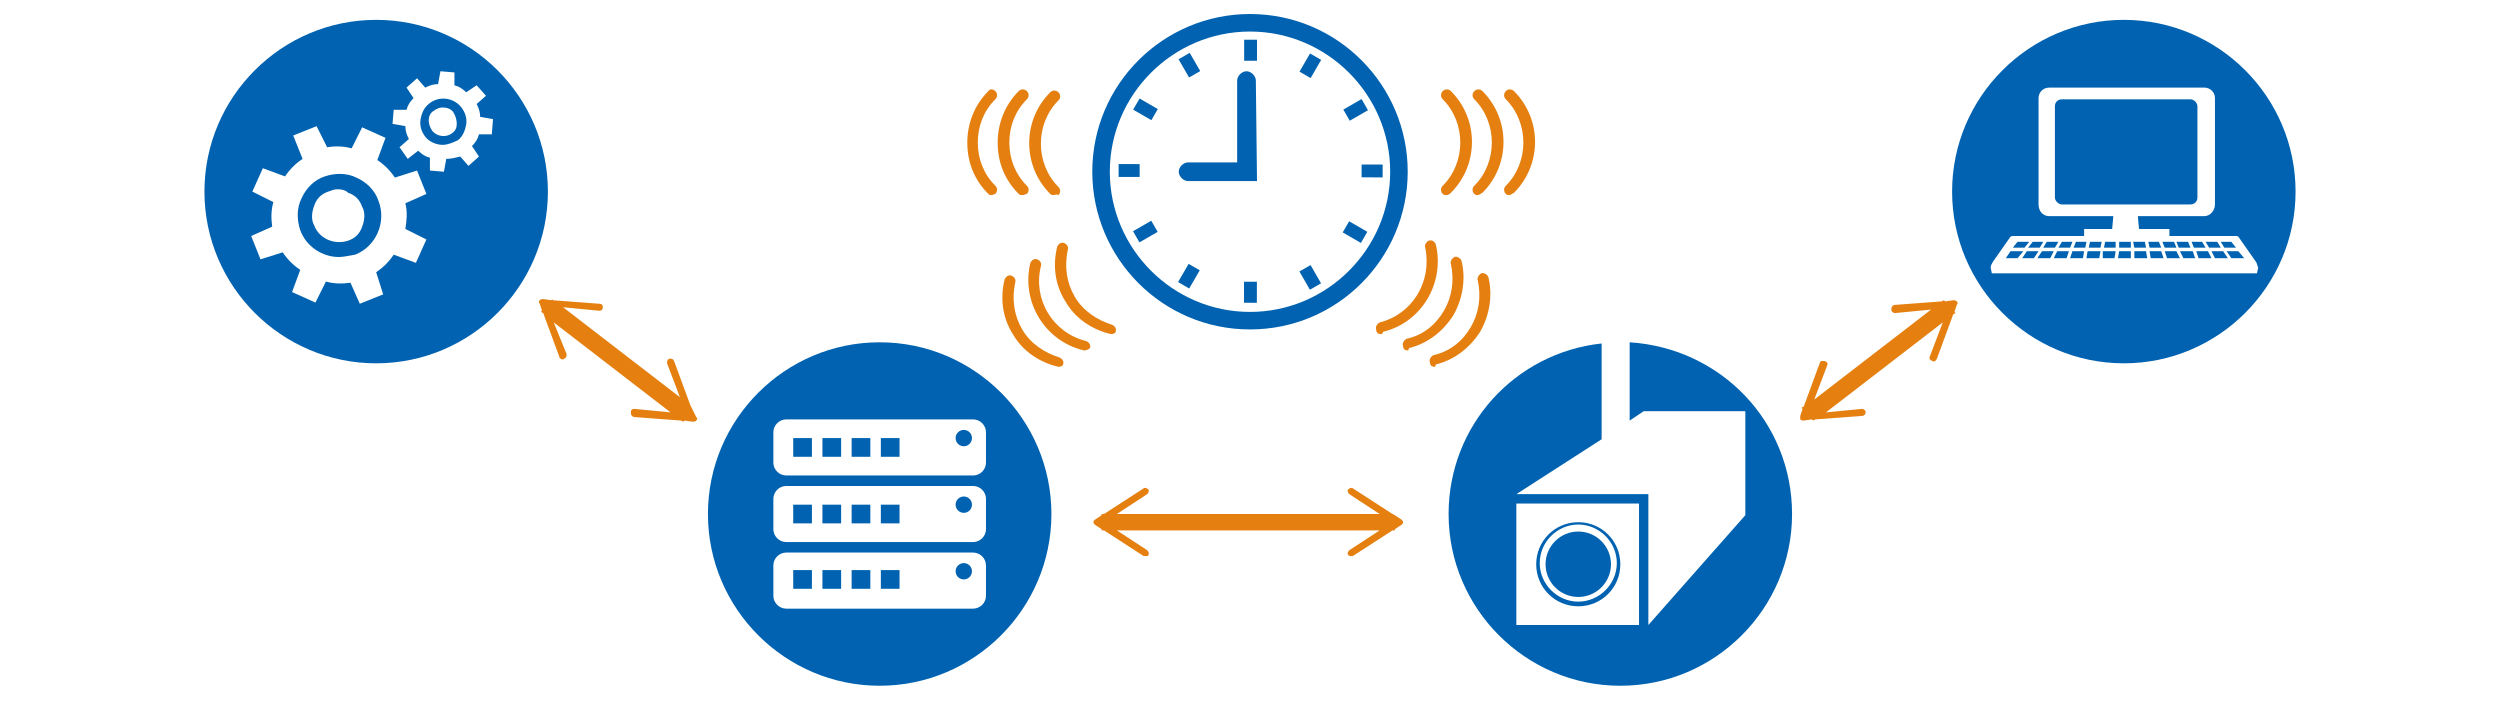 <?xml version="1.0" encoding="utf-8"?>
<!-- Generator: Adobe Illustrator 26.5.2, SVG Export Plug-In . SVG Version: 6.00 Build 0)  -->
<svg version="1.1" id="レイヤー_1" xmlns="http://www.w3.org/2000/svg" xmlns:xlink="http://www.w3.org/1999/xlink" x="0px"
	 y="0px" viewBox="0 0 214 60" style="enable-background:new 0 0 214 60;" xml:space="preserve">
<style type="text/css">
	.st0{fill:#0062B0;}
	.st1{fill:#E47F10;}
</style>
<g>
	<rect x="67.9" y="37.5" class="st0" width="1.6" height="1.6"/>
	<rect x="70.4" y="37.5" class="st0" width="1.6" height="1.6"/>
	<rect x="72.9" y="37.5" class="st0" width="1.6" height="1.6"/>
	<rect x="75.4" y="37.5" class="st0" width="1.6" height="1.6"/>
	<circle class="st0" cx="82.5" cy="37.5" r="0.7"/>
	<rect x="67.9" y="43.2" class="st0" width="1.6" height="1.6"/>
	<rect x="70.4" y="43.2" class="st0" width="1.6" height="1.6"/>
	<rect x="72.9" y="43.2" class="st0" width="1.6" height="1.6"/>
	<rect x="75.4" y="43.2" class="st0" width="1.6" height="1.6"/>
	<circle class="st0" cx="82.5" cy="43.2" r="0.7"/>
	<path class="st0" d="M75.3,29.3c-8.1,0-14.7,6.6-14.7,14.7s6.6,14.7,14.7,14.7S90,52.1,90,44S83.4,29.3,75.3,29.3z M84.4,51
		c0,0.6-0.5,1.1-1.1,1.1h-16c-0.6,0-1.1-0.5-1.1-1.1v-2.6c0-0.6,0.5-1.1,1.1-1.1h16c0.6,0,1.1,0.5,1.1,1.1V51z M84.4,45.3
		c0,0.6-0.5,1.1-1.1,1.1h-16c-0.6,0-1.1-0.5-1.1-1.1v-2.6c0-0.6,0.5-1.1,1.1-1.1h16c0.6,0,1.1,0.5,1.1,1.1V45.3z M84.4,39.6
		c0,0.6-0.5,1.1-1.1,1.1h-16c-0.6,0-1.1-0.5-1.1-1.1V37c0-0.6,0.5-1.1,1.1-1.1h16c0.6,0,1.1,0.5,1.1,1.1V39.6z"/>
	<rect x="67.9" y="48.8" class="st0" width="1.6" height="1.6"/>
	<rect x="70.4" y="48.8" class="st0" width="1.6" height="1.6"/>
	<rect x="72.9" y="48.8" class="st0" width="1.6" height="1.6"/>
	<rect x="75.4" y="48.8" class="st0" width="1.6" height="1.6"/>
	<circle class="st0" cx="82.5" cy="48.9" r="0.7"/>
</g>
<g>
	<path class="st0" d="M139.5,29.3V36l1.2-0.8h8.7v8.9l-8.3,9.4V42.3h-11.3l7.3-4.7v-8.2c-7.4,0.8-13.1,7-13.1,14.6
		c0,8.1,6.6,14.7,14.7,14.7s14.7-6.6,14.7-14.7C153.4,36.1,147.3,29.8,139.5,29.3z M140.3,53.5h-10.5V43.1h10.5V53.5z"/>
	<path class="st0" d="M135.1,51.9c-2,0-3.6-1.6-3.6-3.6s1.6-3.6,3.6-3.6s3.6,1.6,3.6,3.6S137.1,51.9,135.1,51.9z M135.1,44.9
		c-1.8,0-3.3,1.5-3.3,3.3s1.5,3.3,3.3,3.3s3.3-1.5,3.3-3.3C138.4,46.4,136.9,44.9,135.1,44.9z"/>
	<circle class="st0" cx="135.1" cy="48.3" r="2.8"/>
</g>
<g>
	<path class="st0" d="M29,22c-1.4,0-2.8-0.9-3.3-2.3c-0.3-0.9-0.3-1.9,0.1-2.7c0.4-0.9,1.1-1.6,2-1.9c0.9-0.3,1.9-0.3,2.7,0.1
		c0.9,0.4,1.6,1.1,1.9,2c0.7,1.8-0.2,3.9-2,4.6C29.8,21.9,29.4,22,29,22z M28.9,16.2c-0.3,0-0.5,0.1-0.8,0.2c-0.6,0.2-1,0.6-1.2,1.2
		c-0.2,0.5-0.3,1.2,0,1.7c0.4,1.1,1.7,1.7,2.9,1.3c0.6-0.2,1-0.6,1.2-1.2c0.2-0.5,0.3-1.2,0-1.7c-0.2-0.6-0.6-1-1.2-1.2
		C29.6,16.3,29.3,16.2,28.9,16.2z"/>
	<g>
		<path class="st0" d="M32.2,1.7c-8.1,0-14.7,6.6-14.7,14.7s6.6,14.7,14.7,14.7s14.7-6.6,14.7-14.7S40.3,1.7,32.2,1.7z M34.7,19.6
			l1.8,0.9l-0.9,2l-1.9-0.7c-0.4,0.6-0.9,1.1-1.5,1.5l0.6,1.9l-2,0.8L30,24.2c-0.7,0.1-1.4,0.1-2.1-0.1L27,25.9L25,25l0.7-1.9
			c-0.6-0.4-1.1-0.9-1.5-1.5l-1.9,0.6l-0.8-2l1.8-0.8c-0.1-0.7-0.1-1.4,0.1-2.1l-1.8-0.9l0.9-2l1.9,0.7c0.4-0.6,0.9-1.1,1.5-1.5
			l-0.8-2l2-0.8l0.9,1.8c0.7-0.1,1.4-0.1,2.1,0.1l0.9-1.8l2,0.9l-0.7,1.9c0.6,0.4,1.1,0.9,1.5,1.5l1.9-0.6l0.8,2l-1.8,0.8
			C34.9,18.2,34.8,18.9,34.7,19.6z M42.1,11.5H41c-0.1,0.4-0.3,0.7-0.6,1l0.6,0.9l-0.9,0.8l-0.7-0.8c-0.4,0.1-0.8,0.2-1.2,0.2
			L38,14.7l-1.2-0.1v-1.1c-0.4-0.1-0.7-0.3-1-0.6l-0.9,0.7l-0.7-1l0.8-0.7c-0.2-0.4-0.3-0.7-0.3-1.1l-1.1-0.2l0.1-1.2h1.1
			c0.1-0.4,0.3-0.7,0.6-1l-0.6-0.9l0.9-0.8l0.7,0.8c0.4-0.2,0.7-0.3,1.1-0.3l0.2-1.1l1.2,0.1v1.1c0.4,0.1,0.7,0.3,1,0.6l0.9-0.6
			l0.8,0.9l-0.8,0.7c0.2,0.4,0.3,0.7,0.3,1.1l1.1,0.2L42.1,11.5z"/>
		<path class="st0" d="M37.9,12.4c-0.6,0-1.2-0.3-1.5-0.7s-0.5-0.9-0.4-1.5c0.1-0.5,0.3-1,0.7-1.3c0.8-0.7,2.1-0.6,2.8,0.3l0,0
			c0.3,0.4,0.5,0.9,0.4,1.5c-0.1,0.5-0.3,1-0.7,1.3C38.8,12.2,38.3,12.4,37.9,12.4z M37.9,9.2c-0.3,0-0.5,0.1-0.8,0.3
			s-0.4,0.5-0.4,0.8s0.1,0.6,0.3,0.9c0.4,0.5,1.2,0.6,1.7,0.2c0.3-0.2,0.4-0.5,0.4-0.8s-0.1-0.7-0.3-1l0,0
			C38.6,9.3,38.2,9.2,37.9,9.2z"/>
	</g>
</g>
<g>
	<path class="st0" d="M107,28.2c-7.5,0-13.5-6.1-13.5-13.5c0-7.5,6.1-13.5,13.5-13.5c7.5,0,13.5,6.1,13.5,13.5S114.5,28.2,107,28.2z
		 M107,2.7c-6.6,0-12,5.4-12,12s5.4,12,12,12s12-5.4,12-12S113.6,2.7,107,2.7z"/>
	<path class="st0" d="M107.6,15.5h-5.9c-0.4,0-0.8-0.4-0.8-0.8c0-0.4,0.4-0.8,0.8-0.8h4.2v-7c0-0.4,0.4-0.8,0.8-0.8s0.8,0.4,0.8,0.8
		L107.6,15.5L107.6,15.5z"/>
	<rect x="106.5" y="3.4" class="st0" width="1.1" height="1.8"/>
	<rect x="101.3" y="4.7" transform="matrix(0.866 -0.5 0.5 0.866 10.81 51.654)" class="st0" width="1.1" height="1.8"/>
	<rect x="97.5" y="8.5" transform="matrix(0.501 -0.866 0.866 0.501 40.789 89.562)" class="st0" width="1.1" height="1.8"/>
	
		<rect x="96.1" y="13.7" transform="matrix(1.250780e-03 -1 1 1.250780e-03 81.933 111.228)" class="st0" width="1.1" height="1.8"/>
	<rect x="97.1" y="19.3" transform="matrix(0.867 -0.499 0.499 0.867 3.171 51.512)" class="st0" width="1.8" height="1.1"/>
	
		<rect x="100.9" y="23.1" transform="matrix(0.501 -0.865 0.865 0.501 30.311 99.85)" class="st0" width="1.8" height="1.1"/>
	
		<rect x="106.1" y="24.5" transform="matrix(1.036268e-03 -1 1 1.036268e-03 81.877 131.991)" class="st0" width="1.8" height="1.1"/>
	<rect x="111.6" y="22.8" transform="matrix(0.867 -0.498 0.498 0.867 3.119 59.047)" class="st0" width="1.1" height="1.8"/>
	<rect x="115.5" y="19" transform="matrix(0.501 -0.865 0.865 0.501 40.636 110.282)" class="st0" width="1.1" height="1.8"/>
	
		<rect x="116.9" y="13.8" transform="matrix(1.251562e-03 -1 1 1.251562e-03 102.607 132.064)" class="st0" width="1.1" height="1.8"/>
	<rect x="115.1" y="8.9" transform="matrix(0.867 -0.499 0.499 0.867 10.756 59.098)" class="st0" width="1.8" height="1.1"/>
	<rect x="111.3" y="5.1" transform="matrix(0.501 -0.865 0.865 0.501 51.065 99.853)" class="st0" width="1.8" height="1.1"/>
</g>
<g>
	<g>
		<path class="st0" d="M181.8,1.7c-8.1,0-14.7,6.6-14.7,14.7s6.6,14.7,14.7,14.7c8.1,0,14.7-6.6,14.7-14.7S189.9,1.7,181.8,1.7z
			 M181.8,23.4h-11.3l-0.1-0.5c0-0.2,0.1-0.3,0.2-0.5l1.4-2c0.1-0.2,0.2-0.2,0.4-0.2h6v-0.6h2.4l0.1-1.1h-5.5c-0.5,0-0.9-0.4-0.9-1
			V8.4c0-0.5,0.4-0.9,0.9-0.9h13.3c0.5,0,0.9,0.4,0.9,0.9v9.1c0,0.5-0.4,1-0.9,1H183l0.1,1.1h2.6v0.6h5.6c0.2,0,0.3,0,0.4,0.2l1.4,2
			c0.1,0.1,0.1,0.3,0.2,0.5l-0.1,0.5C193.2,23.4,181.8,23.4,181.8,23.4z"/>
		<path class="st0" d="M188.1,16.9c0,0.4-0.3,0.6-0.6,0.6h-11c-0.3,0-0.6-0.3-0.6-0.6V9.1c0-0.4,0.3-0.6,0.6-0.6h11
			c0.3,0,0.6,0.3,0.6,0.6V16.9z"/>
	</g>
	<polygon class="st0" points="191,22.1 192.1,22.1 191.6,21.5 190.6,21.5 	"/>
	<polygon class="st0" points="190.4,21.2 191.4,21.2 191,20.7 190.1,20.7 	"/>
	<polygon class="st0" points="189.6,22.1 190.7,22.1 190.3,21.5 189.3,21.5 	"/>
	<polygon class="st0" points="189.1,21.2 190.1,21.2 189.8,20.7 188.8,20.7 	"/>
	<polygon class="st0" points="188.2,22.1 189.3,22.1 189,21.5 188,21.5 	"/>
	<polygon class="st0" points="187.8,21.2 188.8,21.2 188.5,20.7 187.6,20.7 	"/>
	<polygon class="st0" points="186.9,22.1 187.9,22.1 187.7,21.5 186.6,21.5 	"/>
	<polygon class="st0" points="186.5,21.2 187.5,21.2 187.3,20.7 186.3,20.7 	"/>
	<polygon class="st0" points="185.5,22.1 186.6,22.1 186.3,21.5 185.3,21.5 	"/>
	<polygon class="st0" points="185.3,21.2 186.3,21.2 186.1,20.7 185.1,20.7 	"/>
	<polygon class="st0" points="184.1,22.1 185.2,22.1 185,21.5 184,21.5 	"/>
	<polygon class="st0" points="184,21.2 185,21.2 184.8,20.7 183.9,20.7 	"/>
	<polygon class="st0" points="182.7,22.1 183.8,22.1 183.7,21.5 182.7,21.5 	"/>
	<polygon class="st0" points="182.7,21.2 183.7,21.2 183.6,20.7 182.6,20.7 	"/>
	<polygon class="st0" points="181.3,22.1 182.4,22.1 182.4,21.5 181.4,21.5 	"/>
	<polygon class="st0" points="181.4,21.2 182.4,21.2 182.4,20.7 181.4,20.7 	"/>
	<polygon class="st0" points="180,22.1 181,22.1 181.1,21.5 180,21.5 	"/>
	<polygon class="st0" points="180.1,21.2 181.1,21.2 181.1,20.7 180.2,20.7 	"/>
	<polygon class="st0" points="178.6,22.1 179.7,22.1 179.8,21.5 178.7,21.5 	"/>
	<polygon class="st0" points="178.8,21.2 179.8,21.2 179.9,20.7 178.9,20.7 	"/>
	<polygon class="st0" points="177.2,22.1 178.3,22.1 178.4,21.5 177.4,21.5 	"/>
	<polygon class="st0" points="177.5,21.2 178.5,21.2 178.6,20.7 177.7,20.7 	"/>
	<polygon class="st0" points="175.8,22.1 176.9,22.1 177.1,21.5 176.1,21.5 	"/>
	<polygon class="st0" points="176.2,21.2 177.2,21.2 177.4,20.7 176.5,20.7 	"/>
	<polygon class="st0" points="174.4,22.1 175.5,22.1 175.8,21.5 174.8,21.5 	"/>
	<polygon class="st0" points="174.9,21.2 175.9,21.2 176.2,20.7 175.2,20.7 	"/>
	<polygon class="st0" points="173.1,22.1 174.1,22.1 174.5,21.5 173.5,21.5 	"/>
	<polygon class="st0" points="173.6,21.2 174.6,21.2 174.9,20.7 174,20.7 	"/>
	<polygon class="st0" points="171.7,22.1 172.7,22.1 173.2,21.5 172.1,21.5 	"/>
	<polygon class="st0" points="172.3,21.2 173.3,21.2 173.7,20.7 172.7,20.7 	"/>
</g>
<g>
	<path class="st1" d="M59.2,34.9L59.2,34.9l-0.1-0.2l-1.4-3.8c-0.1-0.2-0.2-0.2-0.4-0.2c-0.2,0.1-0.2,0.2-0.2,0.4l1.1,2.9l-10-7.7
		l3.1,0.3c0.2,0,0.3-0.1,0.3-0.3c0-0.2-0.1-0.3-0.3-0.3l-4-0.3l0-0.1l-0.1,0.1l-0.7-0.1c-0.1,0-0.2,0-0.3,0.1s-0.1,0.2,0,0.3
		l0.2,0.6l-0.1,0.1l0.2,0.1l1.4,3.8c0,0.1,0.1,0.1,0.1,0.1c0.1,0.1,0.2,0.1,0.3,0c0.2-0.1,0.2-0.2,0.2-0.4l-1.1-2.7l10,7.7L54.3,35
		c-0.2,0-0.3,0.1-0.3,0.3c0,0.1,0,0.2,0.1,0.3c0,0,0.1,0.1,0.2,0.1l4,0.3l0.2,0.1l0.1-0.1l0.7,0.1c0.1,0,0.2,0,0.3-0.1
		s0.1-0.2,0-0.3L59.2,34.9z"/>
	<path class="st1" d="M119.4,44.1L119.4,44.1l-0.2-0.1l-3.4-2.2c-0.1-0.1-0.3,0-0.4,0.1s0,0.3,0.1,0.4l2.6,1.7H95.6l2.6-1.7
		c0.1-0.1,0.2-0.3,0.1-0.4c-0.1-0.1-0.3-0.2-0.4-0.1L94.5,44h-0.2v0.1l-0.6,0.4c-0.1,0.1-0.1,0.1-0.1,0.2s0.1,0.2,0.1,0.2l0.6,0.4
		v0.1h0.2l3.4,2.2c0,0,0.1,0,0.2,0s0.2,0,0.2-0.1c0.1-0.1,0-0.3-0.1-0.4l-2.6-1.7h22.5l-2.6,1.7c-0.1,0.1-0.2,0.3-0.1,0.4
		c0.1,0.1,0.2,0.1,0.2,0.1c0.1,0,0.1,0,0.2,0l3.4-2.2h0.2v-0.1l0.6-0.4c0.1-0.1,0.1-0.1,0.1-0.2s-0.1-0.2-0.1-0.2L119.4,44.1z"/>
	<path class="st1" d="M167.5,25.8c-0.1-0.1-0.2-0.1-0.3-0.1l-0.7,0.1l-0.1-0.1l-0.2,0.1l-4,0.3c-0.1,0-0.1,0-0.2,0.1
		c-0.1,0.1-0.1,0.2-0.1,0.3c0,0.2,0.2,0.3,0.3,0.3l3.1-0.3l-10,7.7l1.1-2.9c0.1-0.2,0-0.3-0.2-0.4c-0.1,0-0.2,0-0.3,0l-0.1,0.1
		l-1.4,3.8l-0.2,0.1l0.1,0.1l-0.2,0.6c0,0.1,0,0.2,0,0.3c0.1,0.1,0.2,0.1,0.3,0.1l0.7-0.1l0.1,0.1l0.2-0.1l4-0.3
		c0.2,0,0.3-0.2,0.3-0.3c0-0.2-0.2-0.3-0.3-0.3l-3.1,0.3l10-7.7l-1.1,2.9c-0.1,0.2,0,0.3,0.2,0.4s0.3,0,0.4-0.2l1.4-3.8l0.2-0.1
		l-0.1-0.1l0.2-0.6C167.6,26,167.6,25.9,167.5,25.8z"/>
</g>
<g>
	<path class="st1" d="M84.9,16.7c-0.1,0-0.2,0-0.3-0.1c-1.2-1.2-1.8-2.7-1.8-4.4c0-1.6,0.6-3.2,1.8-4.4c0.1-0.2,0.4-0.2,0.6,0
		s0.2,0.5,0,0.7c-1,1-1.5,2.3-1.5,3.7s0.5,2.7,1.5,3.7c0.2,0.2,0.2,0.5,0,0.7C85.1,16.6,85,16.7,84.9,16.7z"/>
	<path class="st1" d="M87.5,16.7c-0.1,0-0.2,0-0.3-0.1c-1.2-1.2-1.8-2.7-1.8-4.4c0-1.6,0.6-3.2,1.8-4.4c0.2-0.2,0.5-0.2,0.7,0
		s0.2,0.5,0,0.7c-1,1-1.5,2.3-1.5,3.7s0.5,2.7,1.5,3.7c0.2,0.2,0.2,0.5,0,0.7C87.8,16.6,87.7,16.7,87.5,16.7z"/>
	<path class="st1" d="M90.2,16.7c-0.1,0-0.2,0-0.3-0.1c-2.4-2.4-2.4-6.3,0-8.7c0.2-0.2,0.5-0.2,0.7,0s0.2,0.5,0,0.7
		c-2,2-2,5.4,0,7.4c0.2,0.2,0.2,0.5,0,0.7C90.4,16.6,90.3,16.7,90.2,16.7z"/>
</g>
<g>
	<path class="st1" d="M129.2,16.7c-0.1,0-0.2,0-0.3-0.1c-0.2-0.2-0.2-0.5,0-0.7c2-2,2-5.4,0-7.4c-0.2-0.2-0.2-0.5,0-0.7
		s0.5-0.2,0.7,0c2.4,2.4,2.4,6.3,0,8.7C129.4,16.6,129.3,16.7,129.2,16.7z"/>
	<path class="st1" d="M126.5,16.7c-0.1,0-0.2,0-0.3-0.1c-0.2-0.2-0.2-0.5,0-0.7c2-2,2-5.4,0-7.4c-0.2-0.2-0.2-0.5,0-0.7
		s0.5-0.2,0.7,0c2.4,2.4,2.4,6.3,0,8.7C126.7,16.6,126.6,16.7,126.5,16.7z"/>
	<path class="st1" d="M123.8,16.7c-0.1,0-0.2,0-0.3-0.1c-0.2-0.2-0.2-0.5,0-0.7c2-2,2-5.4,0-7.4c-0.2-0.2-0.2-0.5,0-0.7
		s0.5-0.2,0.7,0c2.4,2.4,2.4,6.3,0,8.7C124.1,16.6,124,16.7,123.8,16.7z"/>
</g>
<g>
	<path class="st1" d="M90.6,31.4L90.6,31.4c-1.7-0.4-3.1-1.4-3.9-2.8c-0.9-1.4-1.1-3.1-0.7-4.7c0.1-0.2,0.3-0.4,0.6-0.3
		c0.2,0.1,0.4,0.3,0.3,0.6c-0.3,1.4-0.1,2.8,0.6,4s1.9,2,3.2,2.4c0.2,0.1,0.4,0.3,0.3,0.6C91,31.3,90.8,31.4,90.6,31.4z"/>
	<path class="st1" d="M92.8,30L92.8,30c-3.4-0.8-5.4-4.2-4.6-7.5c0.1-0.2,0.3-0.4,0.6-0.3c0.2,0.1,0.4,0.3,0.3,0.6
		c-0.7,2.8,1,5.7,3.9,6.4c0.2,0.1,0.4,0.3,0.3,0.6C93.2,29.9,93,30,92.8,30z"/>
	<path class="st1" d="M95.1,28.6L95.1,28.6c-1.7-0.4-3.1-1.4-3.9-2.8c-0.9-1.4-1.1-3.1-0.7-4.7c0.1-0.2,0.3-0.4,0.6-0.3
		c0.2,0.1,0.4,0.3,0.3,0.6c-0.3,1.4-0.1,2.8,0.6,4s1.9,2,3.2,2.4c0.2,0.1,0.4,0.3,0.3,0.6C95.5,28.5,95.3,28.6,95.1,28.6z"/>
</g>
<g>
	<path class="st1" d="M122.8,31.4c-0.2,0-0.4-0.1-0.4-0.4c-0.1-0.2,0.1-0.5,0.3-0.6c1.4-0.3,2.5-1.2,3.2-2.4c0.7-1.2,0.9-2.6,0.6-4
		c-0.1-0.2,0.1-0.5,0.3-0.6c0.2-0.1,0.5,0.1,0.6,0.3c0.4,1.6,0.1,3.3-0.7,4.7c-0.9,1.4-2.2,2.4-3.8,2.8
		C122.9,31.4,122.8,31.4,122.8,31.4z"/>
	<path class="st1" d="M120.5,30c-0.2,0-0.4-0.1-0.4-0.4c-0.1-0.2,0.1-0.5,0.3-0.6c1.4-0.3,2.5-1.2,3.2-2.4c0.7-1.2,0.9-2.6,0.6-4
		c-0.1-0.2,0.1-0.5,0.3-0.6c0.2-0.1,0.5,0.1,0.6,0.3c0.4,1.6,0.1,3.3-0.7,4.7c-0.9,1.4-2.2,2.4-3.8,2.8C120.6,30,120.5,30,120.5,30z
		"/>
	<path class="st1" d="M118.2,28.6c-0.2,0-0.4-0.1-0.4-0.4c-0.1-0.2,0.1-0.5,0.3-0.6c2.8-0.7,4.5-3.5,3.9-6.4
		c-0.1-0.2,0.1-0.5,0.3-0.6c0.3-0.1,0.5,0.1,0.6,0.3c0.8,3.3-1.2,6.7-4.5,7.5C118.3,28.6,118.3,28.6,118.2,28.6z"/>
</g>
</svg>
